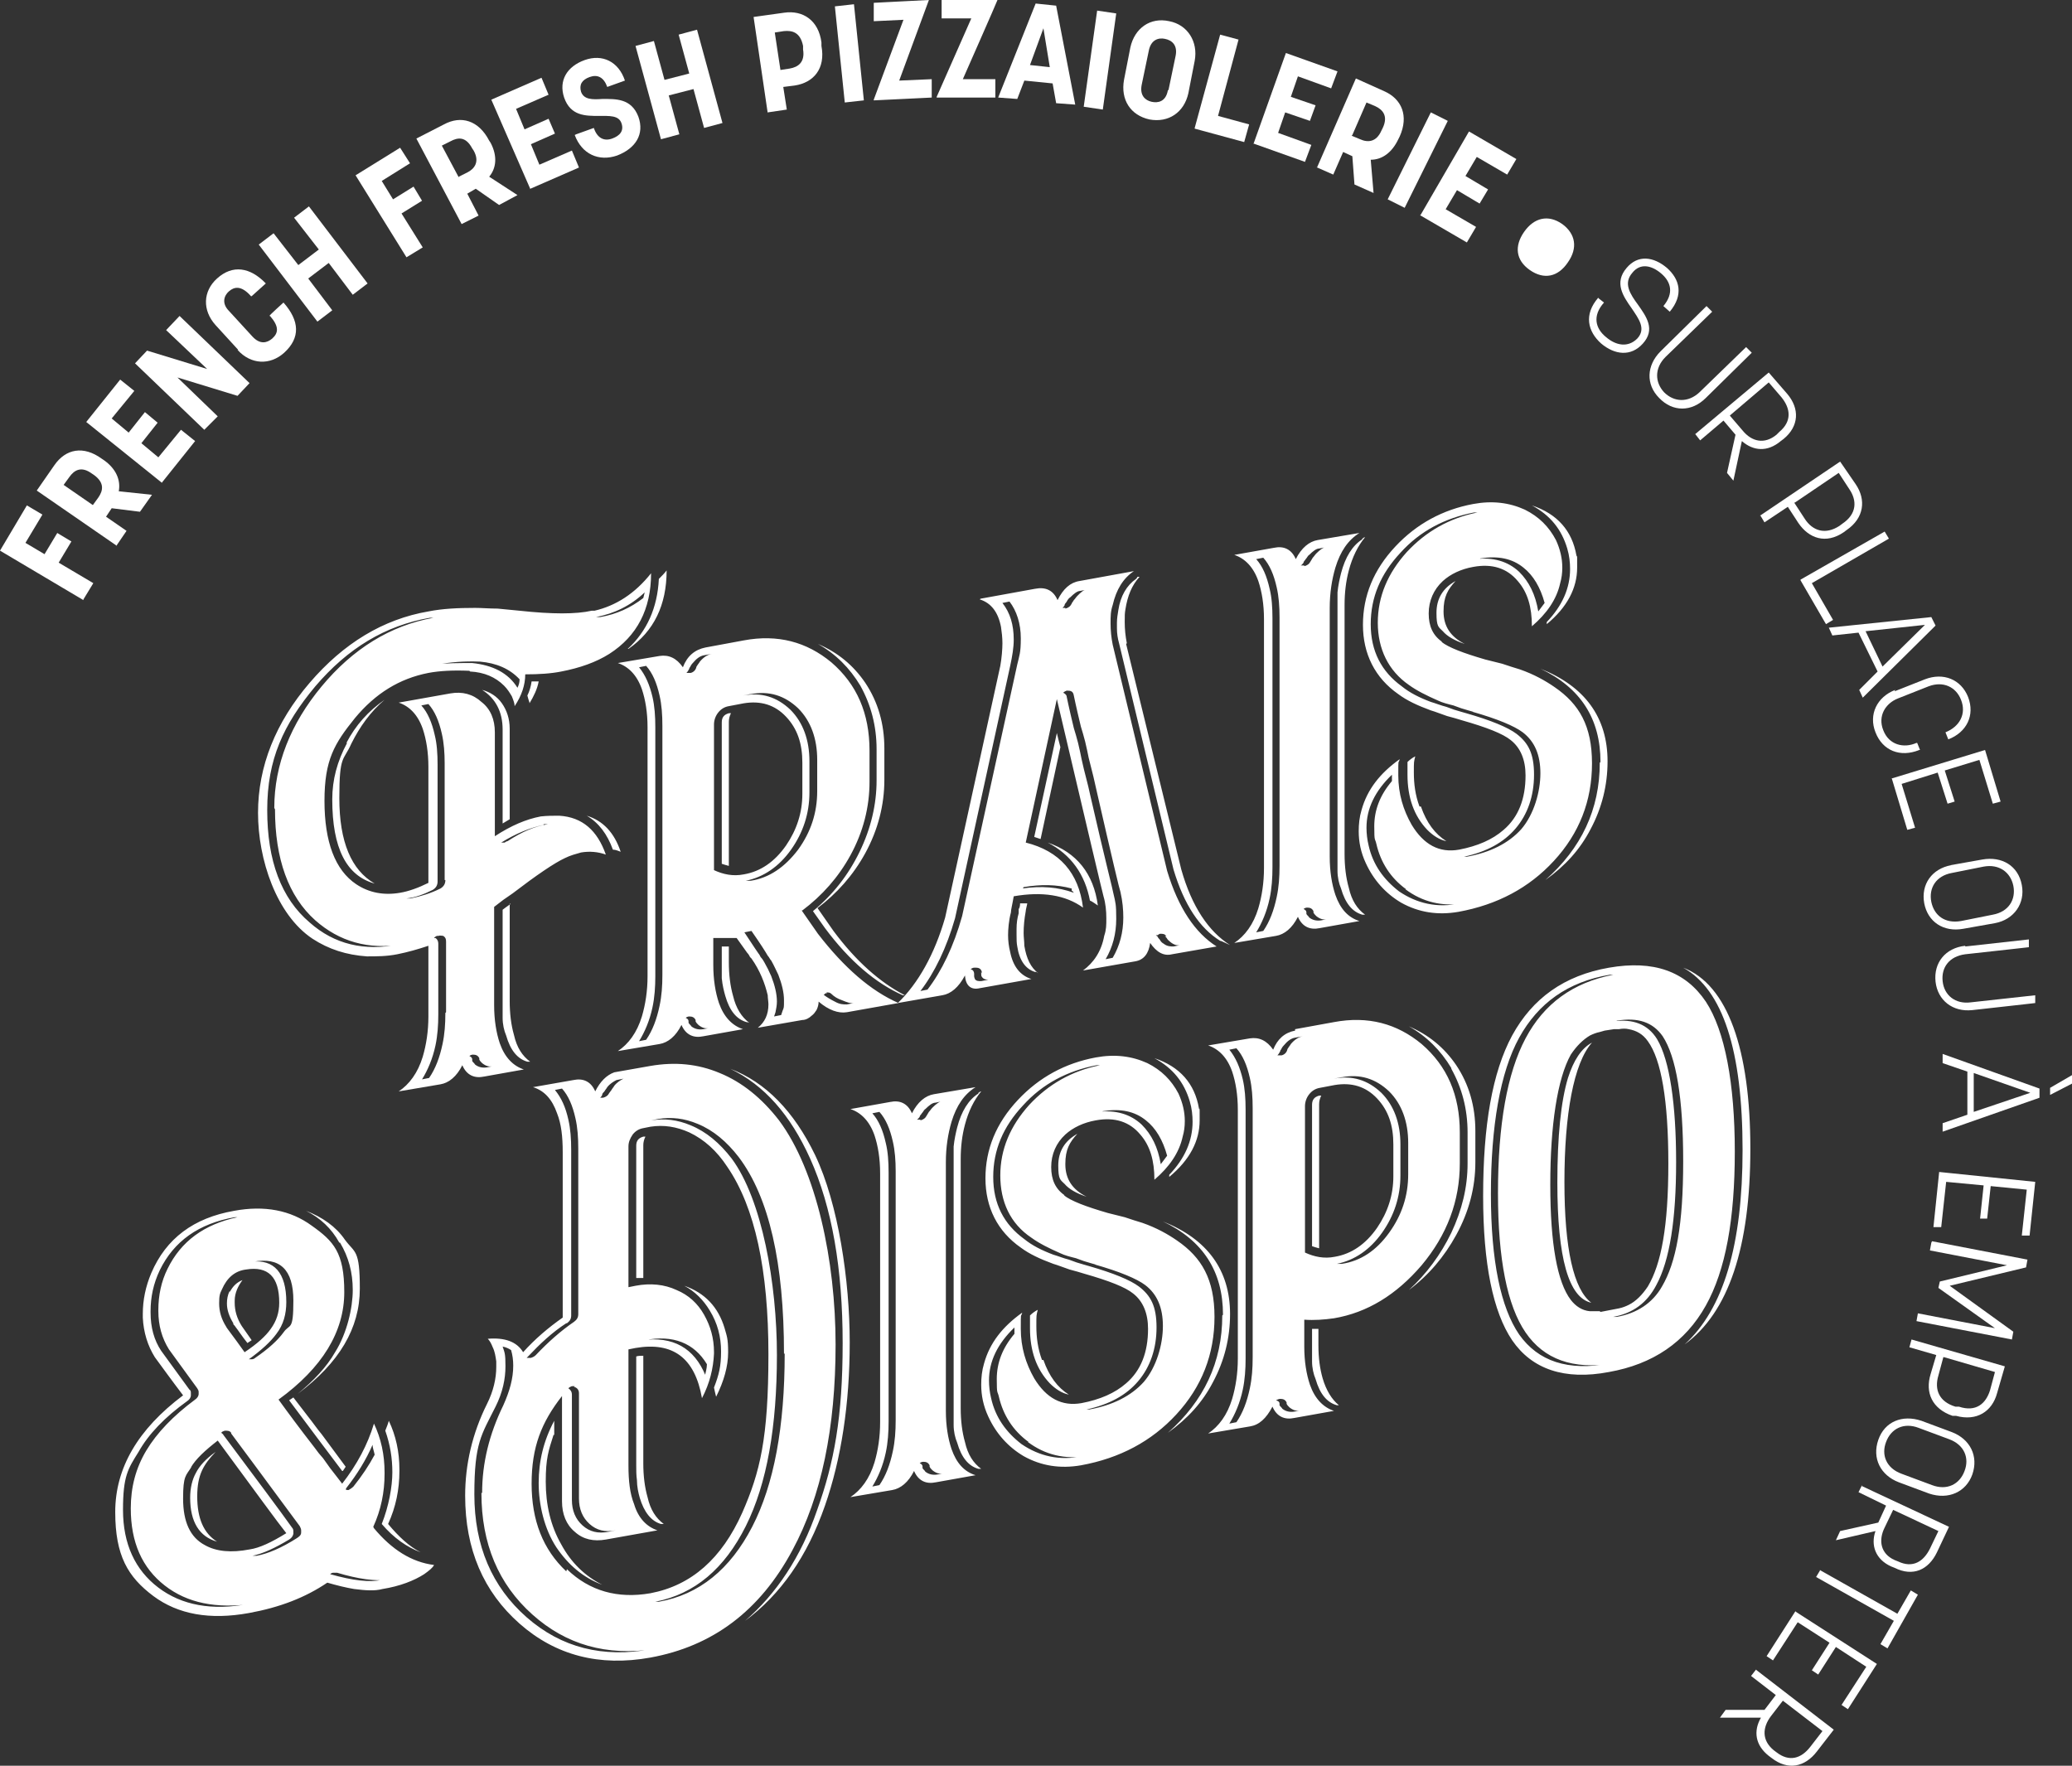 <?xml version="1.0" encoding="UTF-8"?>
<svg xmlns="http://www.w3.org/2000/svg" id="Calque_1" version="1.1" viewBox="0 0 293.1 249.8">
  <rect x="0" y="0" width="293.1" height="249.8" fill="#333333" stroke="none"/>
  <defs>
    <style>
      .st0 {
        fill: #fff;
      }
    </style>
  </defs>
  <path class="st0" d="M11.8,84.9l-11.8-7,3.8-6.4,2.2,1.3-2.4,4,2.7,1.6,1.8-3,2,1.2-1.8,3,4.9,2.9-1.4,2.3Z"></path>
  <path class="st0" d="M16.5,77.2l-11.3-7.8,2.5-3.6c1.6-2.3,4.1-2.8,6.7-.9l.3.2c1.7,1.2,2.4,2.8,2.1,4.4l4.7.5-1.7,2.4-4-.5-.8,1.2,2.9,2-1.5,2.2ZM13.1,71.5l.8-1.1c.7-1,.9-2.1-.6-3.2l-.3-.2c-1.5-1.1-2.5-.5-3.2.5l-.8,1.1,4.2,2.9Z"></path>
  <path class="st0" d="M22.9,68.3l-10.7-8.6,4.8-6,2,1.6-3.2,3.9,2.4,2,2.3-2.9,1.8,1.5-2.3,2.9,2.4,2,3.2-3.9,2,1.6-4.8,6Z"></path>
  <path class="st0" d="M29,60.9l-9.9-9.5,1.7-1.8,8.5,2.6-5.8-5.5,1.9-2,9.9,9.5-1.7,1.8-8.5-2.6,5.7,5.5-1.9,1.9Z"></path>
  <path class="st0" d="M33.7,49.5l-3.2-3.5c-1.9-2.1-1.8-4.8.2-6.6,2.2-2,4.7-1.6,6.9.7h0s-2,1.8-2,1.8h-.1c-1.4-1.6-2.4-1.3-3.1-.7-.7.6-1.1,1.7,0,2.8l3.3,3.6c1.1,1.2,2.1.9,2.8.3.9-.8,1-1.7-.3-3.2h-.1c0-.1,2-1.9,2-1.9h0c2.3,2.6,2.4,5,.1,7.1-2,1.8-4.7,1.7-6.6-.4Z"></path>
  <path class="st0" d="M44.9,45.5l-8.3-10.9,2.1-1.6,3.5,4.5,2.9-2.2-3.5-4.5,2.1-1.6,8.3,10.9-2.1,1.6-3.4-4.5-2.9,2.2,3.4,4.5-2.1,1.6Z"></path>
  <path class="st0" d="M57.5,36.4l-7.2-11.6,6.3-3.9,1.4,2.2-4,2.5,1.6,2.6,2.9-1.8,1.2,2-2.9,1.8,3,4.8-2.3,1.4Z"></path>
  <path class="st0" d="M65.3,31.7l-6.4-12.1,3.9-2c2.4-1.3,4.9-.6,6.4,2.3l.2.3c1,1.9.8,3.6-.2,4.8l4,2.6-2.6,1.4-3.3-2.3-1.2.7,1.6,3.1-2.4,1.2ZM64.9,25l1.2-.6c1-.5,1.8-1.5.9-3.1l-.2-.3c-.9-1.7-2-1.6-3.1-1l-1.2.6,2.4,4.5Z"></path>
  <path class="st0" d="M75,26.7l-5.5-12.6,7.1-3.1,1,2.4-4.6,2,1.2,2.9,3.4-1.5.9,2.1-3.4,1.5,1.2,2.9,4.6-2,1,2.4-7.1,3.1Z"></path>
  <path class="st0" d="M81.5,19l2.5-.9c.5,1.5,1.5,1.9,2.6,1.5,1.1-.4,1.7-1.1,1.3-2.2-.4-1.1-1.7-1-3.2-1-1.9,0-4,0-4.9-2.6-.8-2.4.4-4.4,2.9-5.3,2.5-.9,4.8.2,5.7,2.9l-2.5.9c-.5-1.4-1.4-1.8-2.5-1.4-1.1.4-1.5,1.1-1.2,2.1.4,1.1,1.6,1.1,3,1,1.9,0,4.1-.1,5.1,2.5.9,2.5-.4,4.5-3,5.5-2.6.9-5-.2-6-2.9Z"></path>
  <path class="st0" d="M93.5,19.7l-3.6-13.2,2.6-.7,1.5,5.5,3.5-.9-1.5-5.5,2.6-.7,3.6,13.2-2.6.7-1.5-5.5-3.5.9,1.5,5.5-2.6.7Z"></path>
  <path class="st0" d="M108.6,16l-2-13.6,4.3-.6c2.7-.4,4.9,1.1,5.3,4.2v.5c.6,3.2-1.1,5.2-3.8,5.6l-1.6.2.5,3.2-2.7.4ZM110.4,9.9l1.3-.2c1.2-.2,2.2-.9,1.9-2.7v-.5c-.4-2-1.6-2.2-2.7-2.1l-1.3.2.8,5.3Z"></path>
  <path class="st0" d="M119.5,14.5l-1.4-13.6,2.7-.3,1.4,13.6-2.7.3Z"></path>
  <path class="st0" d="M123.6,14.1l4.2-11.3-4.2.2V.4c-.1,0,7.8-.4,7.8-.4l-4.2,11.4,4.6-.2v2.6c.1,0-8.2.4-8.2.4Z"></path>
  <path class="st0" d="M132.5,13.7l4.9-11.1h-4.2c0,0,0-2.6,0-2.6h7.9c0,.1-4.9,11.2-4.9,11.2h4.6c0,0,0,2.6,0,2.6h-8.3Z"></path>
  <path class="st0" d="M141.2,13.8l5.3-13.3,2.9.3,2.7,14-2.7-.2-.5-2.8-4-.4-1,2.6-2.7-.2ZM145.7,9.2l2.8.3-.9-5.5-1.9,5.2Z"></path>
  <path class="st0" d="M153.3,15.1l1.9-13.6,2.7.4-1.9,13.6-2.7-.4Z"></path>
  <path class="st0" d="M159,11.3l.9-4.6c.6-2.7,2.8-4.3,5.5-3.7,2.6.5,4.1,2.9,3.6,5.6l-.9,4.6c-.6,2.7-2.8,4.2-5.5,3.7-2.7-.6-4.1-2.8-3.6-5.6ZM165.3,12.7l1-4.8c.3-1.5-.5-2.2-1.5-2.4-.9-.2-2,.1-2.3,1.7l-1,4.8c-.3,1.5.5,2.2,1.4,2.4.9.2,2,0,2.3-1.6Z"></path>
  <path class="st0" d="M169,18.1l3.6-13.2,2.6.7-2.9,10.8,4.4,1.2-.7,2.5-7-1.9Z"></path>
  <path class="st0" d="M177.3,20.4l4.6-12.9,7.3,2.6-.9,2.4-4.7-1.7-1,2.9,3.5,1.2-.8,2.2-3.5-1.2-1,2.9,4.7,1.7-.9,2.4-7.3-2.6Z"></path>
  <path class="st0" d="M186.3,23.7l5.5-12.6,4,1.8c2.5,1.1,3.5,3.5,2.2,6.4l-.2.4c-.9,1.9-2.3,2.9-3.9,2.9l.4,4.7-2.7-1.2-.3-4-1.3-.6-1.4,3.2-2.5-1.1ZM191.2,19.2l1.2.5c1.1.5,2.3.4,3-1.2l.2-.4c.8-1.7,0-2.6-1.1-3.1l-1.2-.5-2,4.6Z"></path>
  <path class="st0" d="M196.3,28.2l6.1-12.3,2.4,1.2-6.1,12.3-2.4-1.2Z"></path>
  <path class="st0" d="M200.9,30.5l6.9-11.9,6.7,3.9-1.3,2.2-4.3-2.5-1.6,2.7,3.2,1.9-1.2,2-3.2-1.9-1.6,2.7,4.3,2.5-1.3,2.2-6.7-3.9Z"></path>
  <path class="st0" d="M215.6,32.8h0c1.4-2,3.4-2.5,5.4-1.1,1.9,1.4,2.2,3.4.8,5.4h0c-1.4,2.1-3.4,2.5-5.4,1.1-2-1.4-2.2-3.4-.8-5.4Z"></path>
  <path class="st0" d="M226,42.1l.9.7c-1.7,1.9-1.2,3.7.3,4.9,1.4,1.2,3.1,1.5,4.4.2,1.3-1.4.2-2.8-.8-4.3-1.2-1.7-2.5-3.6-.7-5.7,1.6-1.9,3.8-1.6,5.7,0,1.8,1.6,2.4,3.8.4,6.2l-.9-.8c1.5-1.8,1.1-3.4-.3-4.6-1.4-1.2-3-1.5-4.1-.1-1.3,1.5-.3,3,.8,4.5,1.2,1.7,2.5,3.5.7,5.5-1.7,1.9-4,1.6-5.9,0-1.9-1.7-2.5-4.1-.4-6.5Z"></path>
  <path class="st0" d="M234.9,49.7l6.5-6.4.8.8-6.6,6.4c-1.6,1.6-1.5,3.6-.2,5,1.4,1.4,3.4,1.5,5,0l6.6-6.4.8.8-6.5,6.4c-2,2-4.7,2-6.6,0-1.9-1.9-1.8-4.6.2-6.6Z"></path>
  <path class="st0" d="M239.7,61.5l10.5-8.8,2.6,3c1.8,2.1,1.7,4.6-.5,6.4l-.4.3c-1.9,1.6-3.9,1.4-5.5,0l-1.2,5.6-.9-1.1,1.2-5.4-1.7-2-3.3,2.8-.7-.9ZM244.7,58.8l1.8,2.1c1.3,1.6,3.1,2,4.8.6l.4-.4c1.8-1.5,1.6-3.3.3-4.9l-1.8-2.1-5.4,4.6Z"></path>
  <path class="st0" d="M248.9,73l11.4-7.7,2.2,3.2c1.5,2.2,1.2,4.8-1.3,6.5l-.4.3c-2.5,1.7-4.9.9-6.4-1.3l-1.5-2.3-3.3,2.2-.6-1ZM253.8,71.1l1.5,2.3c1.1,1.7,2.9,2.3,4.9,1l.4-.3c2.1-1.4,2.1-3.3,1-4.9l-1.5-2.3-6.2,4.2Z"></path>
  <path class="st0" d="M254.7,82l11.9-6.8.6,1-10.9,6.3,3,5.2-1,.6-3.6-6.2Z"></path>
  <path class="st0" d="M258.7,88.8l14.5-1.5.6,1.2-10.3,10.2-.5-1.1,2.6-2.6-2.7-5.5-3.7.4-.5-1.1ZM263.9,89.3l2.4,5,6-5.9-8.4.9Z"></path>
  <path class="st0" d="M268,97.8l4.3-1.7c2.6-1,5.1,0,6.1,2.5,1,2.6-.2,5-2.8,6h0s-.4-1-.4-1h0c2-.8,3-2.6,2.2-4.6-.7-1.8-2.5-2.7-4.6-1.9l-4.3,1.7c-1.8.7-2.9,2.5-2.1,4.5.8,2.1,2.9,2.6,4.7,1.8h.1s.4,1,.4,1h-.1c-2.7,1.1-5.2.1-6.2-2.5-1-2.5.2-5,2.8-6Z"></path>
  <path class="st0" d="M267.7,110.1l13.1-4,2.2,7.3-1.1.3-1.9-6.2-4.9,1.5,1.4,4.4-1,.3-1.4-4.4-5.1,1.6,1.9,6.2-1.1.3-2.2-7.3Z"></path>
  <path class="st0" d="M275.9,122.4l4.5-.8c2.8-.5,5.1.9,5.6,3.6.5,2.6-1.1,4.9-3.8,5.4l-4.5.8c-2.8.5-5-1-5.5-3.6-.5-2.7,1.1-4.9,3.8-5.4ZM277.4,130.3l4.5-.9c2.2-.4,3.3-2.1,2.9-4.1-.4-1.9-2-3.1-4.2-2.7l-4.5.9c-2.2.4-3.3,2.1-2.9,4.1.4,1.9,1.9,3.1,4.2,2.7Z"></path>
  <path class="st0" d="M278,133.9l9-1v1.1c.1,0-9,1-9,1-2.3.3-3.4,1.9-3.2,3.8.2,2,1.8,3.3,4,3l9.1-1v1.1c.1,0-8.9,1-8.9,1-2.8.3-4.9-1.4-5.2-4-.3-2.7,1.4-4.8,4.2-5.1Z"></path>
  <path class="st0" d="M274.8,149.1l13.7,4.9v1.3s-13.7,4.8-13.7,4.8v-1.2s3.5-1.2,3.5-1.2v-6.1s-3.5-1.2-3.5-1.2v-1.2ZM279.2,151.8v5.5s8-2.7,8-2.7l-8-2.8ZM290,153.9l3.1-1.8v1.2s-3.1,1.6-3.1,1.6v-1Z"></path>
  <path class="st0" d="M274.3,165.8l13.6,1.4-.8,7.6h-1.1c0-.1.7-6.5.7-6.5l-5.1-.5-.5,4.6h-1c0-.1.5-4.7.5-4.7l-5.3-.5-.7,6.4h-1.1c0-.1.8-7.7.8-7.7Z"></path>
  <path class="st0" d="M273.3,175.6l13.5,2.6-.2,1.1-10.8,2.6,9,6.5-.2,1.1-13.5-2.6.2-1.1,10.9,2.1-8-5.7.2-.9,9.5-2.3-10.9-2.1.2-1.1Z"></path>
  <path class="st0" d="M270.4,189.5l13.2,3.8-1.1,3.8c-.7,2.6-2.9,4-5.8,3.2h-.5c-2.9-1-3.9-3.3-3.1-5.9l.8-2.7-3.8-1.1.3-1.1ZM274.9,192l-.7,2.6c-.6,2,.1,3.7,2.4,4.4h.5c2.4.8,3.8-.4,4.4-2.3l.7-2.6-7.2-2.1Z"></path>
  <path class="st0" d="M271.8,201l4.3,1.6c2.6,1,3.8,3.4,2.9,6-.9,2.5-3.4,3.6-6.1,2.7l-4.3-1.6c-2.6-1-3.8-3.4-2.9-6,.9-2.6,3.4-3.6,6.1-2.7ZM269,208.5l4.3,1.6c2.1.8,3.9-.1,4.6-2,.7-1.8,0-3.7-2.2-4.5l-4.3-1.6c-2.1-.8-3.9.1-4.6,2-.7,1.8,0,3.7,2.2,4.5Z"></path>
  <path class="st0" d="M263.3,210.2l12.4,5.8-1.7,3.6c-1.2,2.5-3.4,3.5-6,2.2l-.5-.2c-2.2-1-2.9-3-2.2-5l-5.6,1.3.6-1.3,5.4-1.2,1.1-2.4-3.9-1.9.5-1ZM267.8,213.6l-1.2,2.5c-.9,1.8-.6,3.7,1.4,4.6l.5.2c2.1,1,3.6,0,4.5-1.8l1.2-2.5-6.4-3Z"></path>
  <path class="st0" d="M257.4,222.1l11,6.2,1.9-3.3,1,.6-4.3,7.6-1-.6,1.9-3.3-11-6.2.6-1Z"></path>
  <path class="st0" d="M254,228l11.5,7.4-4.1,6.4-.9-.6,3.5-5.4-4.3-2.8-2.5,3.9-.9-.6,2.5-3.9-4.5-2.9-3.5,5.4-.9-.6,4.1-6.4Z"></path>
  <path class="st0" d="M248.5,236.3l10.9,8.4-2.4,3.1c-1.7,2.2-4.1,2.7-6.4.9l-.4-.3c-1.9-1.5-2.2-3.5-1.1-5.4h-5.8s.8-1.1.8-1.1h5.5s1.6-2.1,1.6-2.1l-3.5-2.7.7-.9ZM252.2,240.6l-1.7,2.2c-1.2,1.6-1.3,3.4.4,4.8l.4.3c1.8,1.4,3.5.9,4.8-.8l1.7-2.2-5.6-4.3Z"></path>
  <path class="st0" d="M27,207.6c.7-1.2,2-2.4,3.8-3.8,5.3,7.2,8.5,11.6,9.7,13.1-2.1,1.3-3.8,2.1-5.2,2.3-2.6.5-4.7.3-6.3-.6-2.1-1.1-3.1-3.3-3.1-6.6s.4-3.2,1.2-4.5h0ZM39.5,184.3c0,1.4-.4,2.6-1.2,3.7-.7,1-1.9,2.1-3.7,3.3-1.7-2.4-2.6-3.5-2.6-3.6-.7-1.1-1-2.2-1-3.3s.1-1.4.4-2c.7-1.6,1.8-2.6,3.4-2.8,3.1-.5,4.7,1,4.7,4.7h0ZM52.8,216c1.1-2.4,1.6-4.9,1.6-7.5v-.2c0-2.5-.5-4.8-1.5-6.9-.9,3-2.4,5.8-4.5,8.5-.4-.5-.9-1.2-1.7-2.2-.2-.3-.5-.7-1-1.4l-.6-.7-.6-.8c-2.1-2.7-3.8-5-5.1-6.8,6.2-4.5,9.3-9.6,9.3-15.2s-1.5-7.2-4.6-9.4c-3-2.2-6.7-2.9-11-2.1-5.7,1-9.6,3.9-11.7,8.8-.8,1.9-1.2,3.8-1.2,5.8v.5c.1,2.1.7,4,1.7,5.6,1.1,1.5,2.4,3.3,4,5.4-6.4,4.8-9.6,10.3-9.6,16.5s1.8,9.2,5.4,11.9c3.5,2.6,8,3.4,13.5,2.4,4.4-.8,8-2.2,11.1-4.3,1.4.4,2.6.7,3.8.9,1.6.2,2.9.3,4,0,2.5-.4,4.5-1.2,5.9-2.1.7-.5,1.2-.9,1.4-1.3-3.2-.4-6-2.2-8.5-5.2h0ZM54.9,215.6c1.1-2.4,1.6-4.9,1.6-7.5v-.2c0-2.5-.5-4.8-1.5-6.9-.1.4-.3.9-.5,1.4.7,2,1,3.9,1,5.9s-.5,4.8-1.5,7.3c1.7,2,3.6,3.3,5.5,4-1.6-.8-3.1-2.2-4.6-4h0ZM48.1,175.8c1.2,2,1.8,4.2,1.8,6.7s-.8,6.1-2.5,8.8c-1.2,2.1-3,4-5.3,5.9,5.9-4.4,8.8-9.3,8.8-14.9s-.7-5-2.1-6.9c-1.3-1.9-3.2-3.2-5.5-4.1,2,1,3.6,2.5,4.7,4.5h0ZM48.5,208.1l.4-.6c-.8-1.1-2-2.7-3.4-4.6-.6-.7-1.2-1.6-2-2.6l-2-2.6-.6.4c2.9,3.9,5.4,7.2,7.5,10h0ZM30.5,205.4h0c-1.4,1-2.3,2-2.8,3-.5.9-.8,2.1-.8,3.5,0,3.4,1.3,5.5,3.8,6.2-1.9-1.2-2.8-3.3-2.8-6.4s.9-4.5,2.6-6.3h0ZM32.5,182.6c-.3.6-.4,1.2-.4,1.8,0,.9.3,1.8.9,2.8h0s0,.1,0,.1c0,.1.2.2.3.4.4.5.9,1.3,1.7,2.3l.3-.2.3-.2c-.9-1.3-1.4-2-1.4-2-.7-1.1-1-2.2-1-3.3v-.3c0-1.1.5-2.1,1.1-2.9-.8.3-1.4.9-1.8,1.7h0ZM35.2,192.3c1.8-1.3,3.1-2.5,3.9-3.6,1-1.3,1.4-2.8,1.4-4.5,0-4.1-1.7-6.1-5-5.7h.3c3.8-.7,5.7,1.1,5.7,5.5s-.5,3.2-1.4,4.5c-.8,1.1-2.1,2.3-4,3.6-.1.1-.3.2-.5.2-.2,0-.3,0-.5,0h0ZM32.7,202.8c4.7,6.3,7.9,10.7,9.7,13.1.1.2.2.4.2.6s0,.2,0,.3c0,.4-.3.6-.6.8-2.2,1.4-4.1,2.2-5.7,2.5h-.6c1.5-.3,3.2-1.1,5.2-2.3.3-.2.5-.4.6-.8,0-.1,0-.2,0-.3,0-.2,0-.4-.2-.6-1.7-2.4-5-6.8-9.7-13.1,0-.1-.2-.2-.3-.3h0c.1-.2.3-.2.5-.3.4,0,.7,0,.9.3h0ZM49.3,210.8c-.2,0-.3,0-.4-.1h0c0,0,.1-.2.1-.2,1.5-1.9,2.8-4,3.7-6.1,0,.4.2.9.3,1.4-.8,1.5-1.8,3-3,4.5-.2.2-.5.4-.7.5h0ZM47.3,222.5c.1,0,.3,0,.4,0,3,.9,5.4,1.2,7.1,1h-.8c-1.7.4-4.1.1-7.3-.8h0c.1-.1.3-.2.4-.2h0ZM18.5,213.4c0,4.8,1.6,8.4,4.8,10.9,3.2,2.5,7.3,3.3,12.4,2.6h-.5c-5.2,1-9.5.2-12.8-2.3-3.3-2.5-5-6.2-5-11s.7-5.8,2.2-8.2c1.4-2.5,3.7-4.9,6.9-7.2.3-.2.5-.5.5-.8,0,0,0-.2,0-.3,0-.2,0-.4-.2-.5l-4-5.5c-1-1.5-1.5-3.3-1.5-5.4v-.2c0-2,.4-3.9,1.3-5.8,2-4.1,5.5-6.6,10.6-7.5h.4c-4.7,1-8,3.4-9.9,7.3-.9,1.8-1.3,3.8-1.3,5.8v.2c0,2,.5,3.8,1.5,5.4l4,5.5c.1.2.2.3.2.5s0,.2,0,.3c0,.3-.2.6-.5.8-3.1,2.3-5.4,4.7-6.9,7.2-1.5,2.5-2.2,5.2-2.2,8.2h0ZM80.1,222.3c-3.3-3.1-4.9-7.2-4.9-12.4s1.4-8.7,4.3-12.4v14.9c0,1.8.6,3.3,1.8,4.3,1.2,1.1,2.7,1.4,4.4,1.1l7.3-1.3c-1.5-.5-2.7-1.7-3.3-3.7-.6-1.5-.8-3.3-.8-5.5v-16.4l1-.2c5.3-.9,8.4,1.4,9.4,7.1,1.1-2.1,1.6-4.2,1.7-6.3v-.2c0-2-.5-3.7-1.4-5.3-.9-1.6-2.2-2.8-3.9-3.5-1.7-.8-3.7-1-5.8-.6l-1,.2v-19.9c0-.6.2-1.1.6-1.7.4-.5.9-.8,1.5-.9l1-.2c1.9-.3,3.7,0,5.5.8,2.1,1,3.9,2.6,5.4,4.9,3.9,5.7,5.8,14.6,5.8,26.5s-1.2,16.7-3.7,22.4c-2.9,6.5-7.2,10.3-13,11.4-4.6.8-8.6-.3-11.8-3.4h0ZM65.8,211.6c0,7.6,2.6,13.6,7.7,18.1,5.1,4.5,11.3,6.1,18.5,4.8,8.8-1.6,15.5-6.6,20.1-15.2,4.1-7.6,6.1-17.3,6.1-29.1s-2.7-24.6-8-31.7c-2.4-3.1-5.2-5.4-8.4-6.7-3.1-1.3-6.3-1.6-9.8-1l-5.1.9h0c-1.1.4-2,1.3-2.7,2.7-.6-1.4-1.7-1.9-3.1-1.6l-5.7,1c1.6.5,2.7,1.7,3.4,3.7.6,1.5.8,3.3.8,5.5v23.4c-2,1.4-3.9,3-5.6,4.9-.9-1.5-2.6-2.1-5-1.9.3.3.5.7.7,1.2.3.6.4,1.3.5,2,0,.3,0,.5,0,.8,0,1.6-.4,3.4-1.3,5.2-2.1,4.2-3.1,8.6-3.1,13h0ZM114.6,163.9c3.1,6.9,4.6,15.6,4.6,26.1s-1.2,16.9-3.6,23.6c-2.3,6.7-5.8,11.9-10.2,15.7,5-3.7,8.8-9.1,11.3-16.3,2.3-6.6,3.5-14.4,3.5-23.1s-1.6-19.6-4.9-26.5c-3-6.2-7-10.3-12-12.2,4.8,2.3,8.5,6.5,11.3,12.7h0ZM78.4,203v-2c-1.5,2.8-2.2,5.7-2.2,8.8s.8,6.5,2.5,9.1c1.7,2.5,3.8,4.3,6.5,5.3-2.4-1.2-4.4-3.1-5.8-5.7-1.5-2.6-2.2-5.6-2.2-8.9s.4-4.4,1.1-6.6h0ZM100.4,185.4c1.1,1.8,1.6,3.7,1.6,5.8s-.3,3.3-1,5.1c.1.5.2.9.3,1.3,1.1-2.2,1.7-4.3,1.7-6.3s-.2-2.3-.5-3.4c-.9-3-2.8-5-5.7-6,1.5.8,2.7,2,3.6,3.5h0ZM91,162c0-.4.1-.8.3-1.2h-.3c-.7.2-1,.6-1,1.3v18.7h1v-18.9h0ZM91,191.8c-.4,0-.7,0-1,.1v15.4c0,.7,0,1.4.1,2.1,0,.9.2,1.8.4,2.5.6,2,1.6,3.3,3,3.7,0,0,.2,0,.4,0-1.1-.8-1.9-2-2.3-3.8-.4-1.4-.6-3-.6-4.8v-15.3h0ZM81.2,196.2c.4.1.7.4.7.9v14.9c0,1.5.5,2.7,1.5,3.6,1,.9,2.2,1.2,3.7.9l-1,.2c-1.5.3-2.7,0-3.7-.9-1-.9-1.5-2.1-1.5-3.6v-14.9c0-.4-.2-.7-.5-.9.2-.2.3-.2.5-.3.1,0,.2,0,.4,0h0ZM99.8,194.6c-1.6-3.9-4.6-5.6-9-5h.4c4-.8,7,.4,8.8,3.4,0,.6-.2,1.2-.3,1.7h0ZM80.2,187.2c.4-.3.6-.6.6-1.1v-23.4c0-1.6-.1-3-.4-4.3-.4-1.8-1-3.1-1.9-4.2l1-.2c.9,1,1.5,2.4,1.9,4.2.3,1.3.4,2.7.4,4.3v23.4c0,.5-.2.8-.6,1.1-1.9,1.3-3.7,2.9-5.4,4.7-.2.2-.4.3-.7.4h-.2c-.1,0-.2,0-.4,0l.2-.2c1.7-1.8,3.4-3.4,5.4-4.7h0ZM68.1,211.2c0,7.2,2.4,12.9,7.2,17.2,4.8,4.3,10.5,5.9,17.3,4.9h-.4c-6.9,1.3-12.8-.2-17.7-4.5-4.9-4.3-7.4-10.1-7.4-17.4s1-8.4,3-12.4c1-2,1.4-3.9,1.4-5.7s-.1-1.9-.4-2.8c.5.1.9.3,1.2.5.2.7.3,1.4.3,2.2,0,1.8-.5,3.6-1.4,5.6-2,4.1-3,8.2-3,12.4h0ZM85.3,155.3c-.1,0-.3,0-.4,0,.1-.1.3-.3.3-.5,0-.1.2-.3.3-.4.1-.2.3-.4.4-.6.4-.5.9-.8,1.3-1l1-.2c-.4.2-.9.5-1.3,1-.1.2-.3.4-.4.6-.1.1-.2.3-.3.4-.2.4-.5.6-.9.7h0ZM111,191.5c0,10.3-1.5,18.5-4.6,24.5-3.1,6-7.5,9.6-13.2,10.6h-.5c5.6-1.1,9.8-4.7,12.8-10.7,3-6,4.4-14.1,4.4-24.2s-2.1-22-6.4-27.8c-1.7-2.2-3.6-3.8-5.8-4.7-1.9-.8-3.7-1-5.6-.7l1-.2c1.9-.3,3.7-.1,5.6.7,2.2.9,4.1,2.5,5.8,4.7,4.3,5.7,6.4,15,6.4,27.8h0ZM133.8,164.4c0-2.1.3-4,.8-5.7.7-2.3,1.8-3.9,3.4-4.9l-5.9,1c-1.2.2-2.3,1.1-3.1,2.7-.6-1.4-1.7-1.9-3.1-1.6l-5.6,1c1.5.5,2.7,1.7,3.4,3.7.5,1.5.8,3.3.8,5.4v35.2c0,2.1-.3,4-.8,5.7-.7,2.3-1.9,3.9-3.4,4.9l5.9-1c1.2-.2,2.3-1.1,3.1-2.7.6,1.4,1.7,1.9,3.1,1.6l5.6-1c-1.6-.5-2.7-1.7-3.4-3.7-.5-1.5-.8-3.3-.8-5.4v-35.2h0ZM138.4,154.7c-1.4.9-2.4,2.5-3,4.8-.2.8-.4,1.7-.5,2.7,0,.7,0,1.4,0,2.1v35.2c0,.7,0,1.4,0,2.1,0,.9.2,1.8.5,2.5.6,2.1,1.6,3.3,3,3.7,0,0,.2,0,.4,0-1.1-.8-1.9-2-2.3-3.8-.4-1.4-.6-3-.6-4.8v-35.2c0-1.8.2-3.4.6-4.9.5-1.9,1.3-3.5,2.3-4.7-.2,0-.3.2-.4.2h0ZM130.2,158.4c-.1,0-.3,0-.5,0,.2-.1.3-.3.4-.4,0-.2.2-.3.3-.5.2-.2.3-.5.5-.6.5-.5,1-.9,1.4-.9l1-.2c-.4,0-.9.4-1.4.9-.2.2-.3.4-.5.6-.1.2-.2.3-.3.5-.2.4-.5.6-.9.7h0ZM126.7,200.9c0,1.6-.1,3-.4,4.4-.4,1.9-1,3.5-1.9,4.8l-1,.2c.8-1.3,1.5-2.9,1.9-4.8.3-1.4.4-2.9.4-4.4v-35.2c0-1.6-.1-3-.4-4.2-.4-1.8-1-3.2-1.9-4.2l1-.2c.9,1,1.5,2.4,1.9,4.2.3,1.3.4,2.7.4,4.2v35.2h0ZM131.5,207.3h0s0,0,0,0c0,0,0,.1,0,.2.1.2.2.3.4.5.5.4,1,.6,1.7.4l-1,.2c-.6.1-1.2,0-1.7-.4-.1-.2-.3-.3-.4-.5,0,0,0-.1,0-.2h0c0-.3-.2-.4-.4-.5.1-.1.3-.2.5-.2h0c.4,0,.7.1.9.5h0ZM150.6,169.1c-1.3-.9-1.9-2.2-1.9-4s.7-3.4,2-4.6c1.1-1,2.6-1.7,4.3-2,2.7-.5,4.8.2,6.3,2,1.4,1.6,2,3.7,2,6.4,2.1-1.8,3.5-3.8,4-6.1.2-.7.3-1.4.3-2.2,0-1.3-.3-2.6-.9-3.9-1-1.9-2.4-3.3-4.4-4.3-2.2-1-4.6-1.3-7.3-.8-4.3.8-8,2.8-11,6-3.1,3.3-4.6,7-4.6,11.1s1.7,7.5,5,9.8c1.2.9,2.7,1.6,4.6,2.3.7.2,1.4.5,2.3.8l1.1.3,1,.3c3.5,1,5.8,1.9,6.9,2.8,1.4,1.1,2.1,2.8,2.1,5,0,3.3-1,5.9-3.1,7.7-1.6,1.4-3.7,2.3-6.3,2.8-2.8.5-5-.7-6.7-3.5-1.2-2.1-1.9-4.4-1.9-7s0-1.5.2-2.3c-2.8,2-4.6,4.3-5.4,7.2-.3,1-.4,2-.4,3,0,1.5.3,3,1,4.5,1.1,2.4,2.8,4.3,5,5.6,2.5,1.4,5.2,1.8,8.1,1.3,5.5-1,10-3.4,13.5-7.2,3.6-3.9,5.4-8.5,5.4-13.8s-1.8-8.4-5.3-10.8c-1.3-.9-2.9-1.8-4.9-2.5-.7-.2-1.6-.5-2.5-.8l-1.2-.3-1.2-.3c-3.1-.9-5.2-1.7-6.2-2.5h0ZM168.3,155.8c.3,1,.4,2,.4,2.9,0,2.7-1.1,5.2-3.3,7.5v.3c2.9-2.4,4.3-5.1,4.3-8s0-1.1-.1-1.7c-.6-3.5-2.7-5.9-6.3-7.1,2.6,1.4,4.2,3.4,5,6.1h0ZM147.4,192.4c-.6-1.6-.8-3.2-.8-4.8s0-1.5.2-2.3c-.4.2-.8.5-1.1.8,0,.6,0,1.2,0,1.8,0,3.2.9,5.8,2.8,7.8.8.8,1.7,1.4,2.7,1.6-1.6-1-2.8-2.6-3.6-4.9h0ZM172.9,186.1c0,6.6-2.6,12.1-7.7,16.6,2.8-2,4.9-4.3,6.4-7.2,1.6-3,2.4-6.2,2.4-9.6,0-6.2-3.2-10.6-9.5-13.1,5.7,2.7,8.5,7.1,8.5,13.2h0ZM152.4,160.4c-1.8,1-2.7,2.5-2.7,4.5s.3,2,.9,2.6c.6.7,1.6,1.3,3.1,1.8-2-1-3-2.5-3-4.6s.6-3.1,1.7-4.3h0ZM154.9,178.9c3.5,1,5.9,2,7.1,2.9,1.7,1.3,2.5,3.2,2.5,5.8s-.9,5.8-2.7,7.9c-1.8,2-4.4,3.3-7.7,3.9h-.4c3.2-.7,5.6-2,7.3-4,1.7-2,2.6-4.6,2.6-7.6s-.8-4.5-2.5-5.8c-1.2-.9-3.6-1.9-7.1-2.9l-.7-.2-1-.3-1.1-.4c-.8-.2-1.5-.5-2.2-.7-1.6-.6-3-1.3-4.1-2.2-2.9-2.1-4.4-5-4.4-8.8s1.4-7.1,4.2-10.1c2.8-3.1,6.3-4.9,10.4-5.7h.5c-4,.8-7.3,2.7-10,5.6-2.7,3-4.1,6.3-4.1,10s1.4,6.8,4.4,8.8c1.1.8,2.5,1.5,4.1,2.2.6.3,1.4.5,2.2.7l1.1.4,1,.3.7.2h0ZM156,157.2c2.5-.4,4.5,0,6.1,1.3,1.4,1.1,2.4,2.8,3,5-.3.4-.6.8-.9,1.2-.4-2.4-1.3-4.2-2.7-5.6-1.6-1.5-3.7-2.1-6.2-1.8h.6ZM145.4,204c2.4,1.8,5.2,2.5,8.4,2h-.7c-3.2.7-6.1,0-8.6-1.7-2.2-1.7-3.7-3.8-4.3-6.5-.2-.8-.3-1.7-.3-2.5,0-2.7,1.2-5.2,3.6-7.5v.9c-1.7,2-2.5,4.1-2.5,6.4s.1,1.6.3,2.5c.6,2.6,2,4.8,4.2,6.4h0ZM197.1,166.4c0,2.7-.8,5.1-2.3,7.3-1.6,2.3-3.6,3.7-6,4.1-1.5.3-2.9,0-4.2-.6v-20.7c0-.6.2-1.2.6-1.7.4-.5.9-.8,1.5-.9l2.1-.4c2.4-.4,4.4.2,6,1.9,1.6,1.7,2.3,3.8,2.3,6.5v4.4h0ZM183.2,145.8c-1.5.3-2.5,1.2-3.1,2.7-.9-1.3-2-1.8-3.3-1.6l-5.9,1c1.5.5,2.7,1.7,3.4,3.7.5,1.5.8,3.3.8,5.4v35.2c0,2.1-.3,4-.8,5.7-.7,2.3-1.9,3.9-3.4,4.9l5.9-1c1.3-.2,2.3-1.1,3.2-2.8.6,1.4,1.7,1.9,3.1,1.6l5.6-1c-1.5-.5-2.7-1.7-3.4-3.7-.5-1.5-.8-3.3-.8-5.4v-3.8c1.4.1,2.8,0,4.2-.2,4.7-.8,8.8-3.3,12.4-7.5,3.6-4.3,5.4-9.1,5.4-14.4v-4.4c0-5.3-1.8-9.4-5.4-12.5-3.5-2.9-7.6-4-12.4-3.1l-5.5,1h0ZM205.3,151.2c1.5,2.7,2.3,5.7,2.3,9v4.4c0,3.4-.8,6.6-2.3,9.8-1.5,3.1-3.5,5.8-6,8.1,2.8-2.1,5-4.7,6.7-7.8,1.8-3.3,2.7-6.7,2.7-10.3v-4.4c0-3.5-.9-6.6-2.7-9.3-1.7-2.5-3.9-4.3-6.7-5.5,2.5,1.4,4.5,3.4,6,5.9h0ZM186.6,156.2c0-.4.1-.8.3-1.2h-.3c-.7.2-1,.6-1,1.3v20c.3.1.6.2,1,.3v-20.5h0ZM186.6,188h-.5s-.5,0-.5,0v2.5c0,.7,0,1.4,0,2.1,0,.9.2,1.8.5,2.5.6,2.1,1.6,3.3,3,3.7,0,0,.2,0,.3,0-1-.8-1.8-2.1-2.3-3.8-.4-1.4-.6-2.9-.6-4.7v-2.3h0ZM181.1,148.8h0c0-.2,0-.2.1-.3.1-.2.2-.4.4-.6.5-.6,1-1,1.6-1.1l1.1-.2c-.6.1-1.2.5-1.7,1.1-.1.2-.3.4-.4.6,0,0-.1.1-.1.2h0s0,0,0,0c-.1.4-.4.7-.8.8h-.1c-.2,0-.3,0-.5,0,.2-.2.3-.4.4-.6h0ZM189.8,152.4c2.6-.5,4.8.2,6.7,2,1.8,1.8,2.7,4.3,2.7,7.3v4.4c0,3.1-.9,5.8-2.7,8.3-1.8,2.5-4,4-6.7,4.4h-.7c2.5-.5,4.7-2,6.4-4.4,1.7-2.4,2.6-5.1,2.6-8.1v-4.4c0-3-.9-5.5-2.7-7.3-1.9-1.8-4.1-2.5-6.7-2l1-.2h0ZM174.9,148.3c.9,1,1.5,2.4,1.9,4.2.3,1.3.4,2.7.4,4.3v35.2c0,1.6-.1,3-.4,4.4-.4,1.9-1,3.5-1.9,4.8l-1,.2c.8-1.3,1.5-2.9,1.9-4.8.3-1.4.4-2.9.4-4.4v-35.2c0-1.6-.1-3-.4-4.3-.4-1.7-1-3.1-1.9-4.2l1-.2h0ZM182,198.4h0s0,0,0,0c0,0,0,.1,0,.2.1.2.2.3.4.5.5.4,1,.6,1.7.4l-1,.2c-.6.1-1.2,0-1.7-.4-.1-.2-.3-.3-.4-.5,0,0,0-.1,0-.2h0c0-.3-.2-.4-.5-.5.2-.1.4-.2.6-.2h0c.4,0,.7.1.9.5h0ZM226.3,185.5c-.5,0-1,0-1.4,0-1.1-.1-2-.7-2.7-1.6-1.9-2.5-2.9-7.9-2.9-16.3s1-15,2.9-18.4c.8-1.2,1.7-2.1,2.7-2.7.4-.2.9-.4,1.4-.5l.7-.2,1.3-.2h.7c.5-.1,1-.1,1.4,0,1.1.2,2,.7,2.7,1.7,1.9,2.6,2.9,8.4,2.9,17.3s-1,14.2-2.9,17.4c-.8,1.2-1.7,2.1-2.7,2.6-.4.2-.9.4-1.4.5l-2.6.5h0ZM209.8,169.2c0,9.6,1.4,16.4,4.1,20.4,2.8,4.1,7.4,5.7,13.7,4.5,6.2-1.1,10.8-4.2,13.7-9.4,2.8-5,4.1-12.2,4.1-21.8s-1.4-17.1-4.1-21.2c-2.9-4.3-7.4-5.9-13.7-4.8-6.3,1.1-10.8,4.3-13.7,9.6-2.8,5.2-4.1,12.7-4.1,22.7h0ZM221.8,152.5c-1,3.3-1.5,8.3-1.5,14.8,0,10.7,1.6,16.3,4.8,17-2.5-1.9-3.8-7.6-3.8-17.1s1.3-16.8,3.9-19.7c-1.5.8-2.6,2.5-3.4,5h0ZM246.5,162.7c0,13.4-2.7,22.5-8.2,27.5,6.2-4.5,9.3-13.7,9.3-27.7s-3.2-23.2-9.5-25.6c5.6,3.1,8.4,11.7,8.4,25.8h0ZM228.7,144.4c3-.5,5.1.2,6.5,2.2,1.9,2.9,2.9,8.7,2.9,17.7s-1,14.3-3,17.7c-1.3,2.3-3.5,3.8-6.4,4.3h-.5c2.8-.5,4.8-2,6.1-4.5,1.9-3.5,2.8-9.3,2.8-17.4s-.9-14.4-2.7-17.4c-1.3-2.1-3.4-2.9-6.2-2.5h.5ZM211.9,168.8c0,9.3,1.3,15.9,3.9,19.7,2.6,3.8,6.7,5.3,12.4,4.4h-.5c-5.9,1.1-10.1-.3-12.8-4.1-2.6-3.8-4-10.4-4-19.9s1.3-17.2,4-22.1c2.7-4.9,6.9-7.9,12.8-8.9h.5c-5.7,1.1-9.8,4.1-12.4,9-2.6,4.9-3.9,12.2-3.9,21.9h0Z"></path>
  <path class="st0" d="M66.5,95c2,.1,3.6.8,4.8,2,.5.5.8,1,1.1,1.5.2.5.4,1,.4,1.4,1-1.5,1.5-3,1.5-4.5,1.9,0,3.6-.1,5.1-.4,2.6-.5,4.9-1.3,6.8-2.5,3.9-2.5,5.9-6.3,5.9-11.4-2.3,2.9-5,4.6-8,5.3h-.4c-2.2.5-5.6.5-10.2,0l-3.1-.3c-1.2,0-2.2-.1-3.2-.1-2.4,0-4.6.1-6.6.5-6.4,1.1-12,4.5-16.8,10.1-4.8,5.6-7.3,11.8-7.3,18.4s2.6,14.4,7.7,17.8c2.3,1.5,4.8,2.3,7.7,2.5,1.4,0,2.8,0,4.3-.3,1.5-.3,2.9-.7,4.4-1.2v10c0,2.1-.3,4-.8,5.7-.7,2.3-1.9,3.9-3.4,4.9l5.9-1c1.2-.2,2.3-1.1,3.1-2.7.6,1.4,1.7,1.9,3.1,1.6l5.6-1c-1.5-.5-2.7-1.7-3.4-3.7-.5-1.5-.8-3.3-.8-5.4v-13.9l1.3-1,1.3-.9c3.4-2.6,5.9-4.3,7.4-5,.8-.4,1.6-.6,2.3-.8,1.2-.2,2.4-.1,3.5.3-1.2-3.4-3.3-5.3-6.6-5.5-.8,0-1.7,0-2.6.1-2.1.4-4.2,1.3-6.5,2.8v-14.7c0-1.8-.6-3.3-1.9-4.3-1.2-1.1-2.7-1.5-4.4-1.2l-7.3,1.3c1.5.5,2.7,1.7,3.4,3.7.5,1.5.8,3.3.8,5.4v16.4c-1.4.7-2.8,1.2-4,1.4-2.3.4-4.4,0-6.2-1.2-3-2-4.5-6-4.5-11.8s1.4-8.1,4.3-11.7c2.9-3.5,6.3-5.6,10.4-6.4,1.6-.3,3.5-.4,5.8-.3h0ZM88.9,91.8c3.6-2.5,5.4-6.2,5.4-11.1-.3.4-.7.8-1.1,1.2-.2,4.1-1.7,7.4-4.4,9.9h0ZM74.9,99.5c.6-1,1.1-2,1.3-3.1h-.5s-.5,0-.5,0c-.1.7-.3,1.4-.6,2,.1.4.2.7.3,1h0ZM86.7,120.2c.4,0,.8.2,1.1.3-.9-2.7-2.5-4.4-4.8-5.1,1.7,1,2.9,2.6,3.7,4.8h0ZM71.1,116.5l1-.6v-12.8c0-1.4-.4-2.6-1.1-3.6-.7-1-1.7-1.6-2.8-1.9,1.9,1.2,2.9,3.1,2.9,5.6v13.1h0ZM49.1,105.1c-1.4,2.6-2.1,5.2-2.1,8,0,6.9,2,10.8,6,11.9-3.3-1.9-5-5.9-5-12.1s.6-5.2,1.7-7.7c1.2-2.4,2.7-4.5,4.7-6.2-2.3,1.6-4.1,3.6-5.4,6.1h0ZM72.2,127.9l-.7.5-.4.3v13.2c0,.7,0,1.4,0,2.1,0,.9.2,1.8.5,2.5.6,2.1,1.6,3.3,3,3.7,0,0,.2,0,.4,0-1.1-.8-1.9-2-2.3-3.8-.4-1.4-.6-3-.6-4.8v-13.8h0ZM76.9,116.6h.6c-1.9.3-3.7,1.1-5.7,2.4-.1,0-.3.1-.4.2-.2,0-.3,0-.5,0,2.1-1.3,4.1-2.1,6-2.5h0ZM63,124.5c0,.5-.2.9-.7,1.2-1.4.7-2.8,1.1-4.2,1.4h-.6c1.2-.1,2.5-.6,3.7-1.2.5-.3.7-.7.7-1.2v-16.5c0-1.6-.1-3-.4-4.2-.4-1.8-1-3.2-1.9-4.2l1-.2c.9,1,1.5,2.4,1.9,4.2.3,1.3.4,2.7.4,4.2v16.5h0ZM84.9,87.3h-.6c2.6-.5,4.9-1.6,6.9-3.5l-.2.8c-1.8,1.4-3.8,2.3-6.1,2.7h0ZM63,143.3c0,1.6-.1,3-.4,4.4-.4,1.9-1,3.5-1.9,4.8l-1,.2c.8-1.3,1.5-2.9,1.9-4.8.3-1.4.4-2.9.4-4.4v-10c0-.3-.1-.6-.4-.8h-.2c0-.1.4-.3.4-.3h.2c.3-.1.5,0,.7,0,.3.2.4.4.4.8v10h0ZM66.9,93.8c-2,0-3.8,0-5.3.2h.3c1.7-.3,3.7-.5,6-.4,2.3.2,4.2,1,5.6,2.5,0,.4-.1.8-.3,1.2-1.3-2.1-3.5-3.2-6.4-3.5h0ZM67.8,149.7h0s0,0,0,0c0,0,0,.1,0,.2.1.2.2.3.4.5.5.4,1,.6,1.7.4l-1,.2c-.6.1-1.2,0-1.7-.4-.1-.2-.3-.3-.4-.5,0,0,0-.1,0-.2h0c0-.3-.2-.4-.4-.5.1-.1.3-.2.5-.2h0c.4,0,.7.1.9.5h0ZM38.9,114.5c0,7,1.9,12.3,5.7,15.7,3.4,3,7.5,4.2,12.4,3.4h-.5c-5,1-9.2,0-12.7-3.1-4-3.4-6-8.7-6-15.9s2.3-12.1,6.8-17.5c4.6-5.4,9.9-8.6,16.2-9.7h.5c-6.1,1.1-11.4,4.4-15.8,9.7-4.4,5.3-6.7,11.1-6.7,17.2h0ZM101,102.5c0-.6.2-1.2.6-1.7.4-.5.9-.8,1.5-.9l2.1-.4c2.4-.4,4.4.2,6,1.9,1.6,1.7,2.3,3.8,2.3,6.5v4.4c0,2.7-.8,5.1-2.3,7.3-1.6,2.3-3.6,3.7-6,4.1-1.5.3-2.9,0-4.2-.6v-20.7h0ZM113.5,128.8c2.8-2.1,5.1-4.7,6.8-7.8,1.8-3.3,2.7-6.8,2.7-10.4v-4.4c0-5.3-1.8-9.4-5.4-12.5-3.5-2.9-7.6-4-12.4-3.1l-5.4,1c-1.5.3-2.6,1.2-3.2,2.8-.9-1.3-2-1.8-3.3-1.6l-5.9,1c1.5.5,2.7,1.7,3.4,3.7.5,1.5.8,3.3.8,5.4v35.2c0,2.1-.3,4-.8,5.7-.7,2.3-1.9,3.9-3.4,4.9l5.9-1c1.2-.2,2.3-1.1,3.1-2.7.6,1.4,1.7,1.9,3.1,1.6l5.6-1c-1.5-.5-2.7-1.7-3.4-3.7-.5-1.5-.8-3.3-.8-5.4v-3.8c1.1,0,2.2,0,3.3,0,.5.7,1,1.4,1.5,2.1.2.2.3.4.4.6.1.1.2.2.2.2,1.2,1.7,1.9,3.5,2.3,5.2,0,.4.1.9.1,1.3,0,1.4-.5,2.5-1.5,3.3l6.3-1.1c.5,0,1-.3,1.3-.6.3-.2.5-.5.7-.8.2-.4.3-.8.3-1.2,1.4,1.2,2.8,1.7,4,1.5l7.3-1.3c-3.9-1.7-7.7-5-11.4-9.8l-2.3-3.3h0ZM115.6,128.5c2.8-2.1,5.1-4.7,6.8-7.8,1.8-3.3,2.7-6.8,2.7-10.4v-4.4c0-3.5-.9-6.6-2.7-9.3-1.7-2.5-3.9-4.3-6.7-5.5,2.5,1.4,4.5,3.4,6,5.9,1.5,2.7,2.3,5.7,2.3,9v4.4c0,3.4-.8,6.8-2.4,10.1-1.6,3.3-3.8,6.1-6.6,8.4l1.7,2.4c3.5,4.7,7.2,7.8,11,9.5,0,0,.1,0,.3,0-3.5-1.8-6.9-4.8-10.1-9.1l-2.3-3.3h0ZM103.1,102.1c0-.4.1-.8.3-1.2h-.3c-.7.2-1,.6-1,1.3v20c.3.1.6.2,1,.3v-20.5h0ZM103.1,133.9h-.5s-.5,0-.5,0v2.5c0,.7,0,1.4,0,2,.1,1,.3,1.8.5,2.5.6,2.1,1.6,3.3,3,3.7,0,0,.2,0,.4.1-1.1-.8-1.9-2.1-2.3-3.8-.4-1.4-.6-3-.6-4.8v-2.3h0ZM106.2,98.2c2.6-.5,4.8.2,6.7,2,1.8,1.8,2.7,4.3,2.7,7.3v4.4c0,3.1-.9,5.8-2.7,8.3-1.9,2.5-4.1,4-6.7,4.4h-.7c2.5-.5,4.7-2,6.4-4.4,1.7-2.4,2.6-5.1,2.6-8.1v-4.4c0-3-.9-5.5-2.7-7.3-1.9-1.8-4.1-2.5-6.7-2l1-.2h0ZM97.5,94.7h0c0-.2,0-.2.1-.3.1-.2.2-.4.4-.6.5-.6,1-1,1.6-1.1l1.1-.2c-.6.1-1.2.5-1.7,1.1-.1.2-.3.4-.4.6,0,0-.1.1-.1.2h0s0,0,0,0c-.1.4-.4.7-.8.8h-.1c-.2,0-.3,0-.5,0,.2-.2.3-.4.4-.6h0ZM116.9,140.4c.3,0,.5,0,.7.2.4.4.9.7,1.5.9.7.3,1.3.5,1.7.4l-1,.2c-.5,0-1,0-1.7-.4-.6-.3-1.1-.6-1.5-.9h0c0,0-.1-.1-.1-.1h.1c.1-.2.3-.2.4-.2h0ZM106.3,131.7c1.4,2,2,3,2,3,.1.2.2.3.3.5.2.2.3.5.5.7.4.7.7,1.4,1,2,.5,1.3.8,2.5.8,3.6s0,1-.2,1.5l-.2.6-1,.2.2-.6c.1-.5.2-1,.2-1.5,0-1.1-.3-2.3-.8-3.6-.3-.7-.6-1.3-1-2-.1-.2-.3-.5-.5-.7-.1-.2-.2-.4-.3-.5,0,0-.7-1-2-3l1-.2h0ZM91.4,94.2c.9,1,1.5,2.4,1.9,4.2.3,1.3.4,2.7.4,4.3v35.2c0,1.6-.1,3-.4,4.4-.4,1.9-1,3.5-1.9,4.8l-1,.2c.8-1.3,1.5-2.9,1.9-4.8.3-1.4.4-2.9.4-4.4v-35.2c0-1.6-.1-3-.4-4.3-.4-1.7-1-3.1-1.9-4.2l1-.2h0ZM98.4,144.3h0s0,0,0,0c0,0,0,.1,0,.2.1.2.2.3.4.5.5.4,1,.6,1.7.4l-1,.2c-.6.1-1.2,0-1.7-.4-.1-.2-.3-.3-.4-.5,0,0,0-.1,0-.2h0c0-.3-.2-.4-.4-.5.1-.1.3-.2.5-.2h0c.4,0,.7.1.9.5h0ZM138.6,84.8c1.6.5,2.6,1.8,3,3.9.1.7.2,1.5.2,2.3s-.1,2.1-.3,3.2l-7.8,35.6c-1.5,5.2-3.8,9.3-6.7,12.1l6.3-1.1c1.2-.2,2.3-1.1,3.2-2.8.1,1.4.8,2.1,2.1,1.8l7.3-1.3c-1.6-.5-2.6-1.8-3-3.8-.2-.8-.3-1.6-.3-2.4s.1-2.1.4-3.2c0-.4.2-1.1.4-2.3,4-.7,7.3-.2,9.8,1.6-.6-4.9-3.3-8-8.1-9.2l4.4-20.3c4.3,18.3,6.5,27.6,6.6,27.9.3,1,.4,2.1.4,3.1s0,1.6-.3,2.5c-.4,2.2-1.5,3.8-3,4.9l7.4-1.3c1.2-.2,1.9-1.1,2.1-2.6.9,1.3,1.9,1.9,3.1,1.6l6.3-1.1c-3-1.9-5.4-5.4-7-10.7l-7.7-32c-.2-1-.3-2-.3-3s0-1.7.3-2.6c.5-2.2,1.5-3.8,3-4.8l-7.7,1.4c-1.3.2-2.3,1.1-3.1,2.7-.6-1.4-1.7-1.9-3.2-1.6l-7.7,1.4h0ZM145.3,127.8h-1c0,.4-.1.7-.2.8,0,.3,0,.5,0,.6-.2.7-.3,1.4-.3,2.2,0,.3,0,.6,0,.9,0,.6,0,1.1.1,1.6.3,2,1.2,3.2,2.5,3.6h.2c0,0,.3.2.3.2-1.1-.8-1.7-2.1-2-3.9,0-.6-.1-1.2-.1-1.8,0-1,.1-2,.3-3.1,0-.2.1-.5.2-1h0ZM154.2,127.4c.4.2.8.5,1.1.7-.6-4.5-3-7.5-7.1-8.9,3.3,1.7,5.3,4.5,6,8.3h0ZM159.4,91c-.2-1-.3-2-.3-3s0-1.2.1-1.8c.3-1.9.9-3.4,2-4.6h-.3c0,.1-.2.3-.2.3-1.3.9-2.2,2.4-2.5,4.4-.1.6-.2,1.2-.2,1.8s0,.5,0,.8c0,.7.1,1.4.3,2.1l7.7,32c1.5,5,3.7,8.3,6.6,10.1.2,0,.7.3,1.4.6-3-1.9-5.4-5.4-6.9-10.7l-7.8-31.9h0ZM146.3,118.4l.9.3,2.8-13c-.2-.8-.4-1.5-.5-2l-3.2,14.7h0ZM138.8,137.5h0c0,.1,0,.3,0,.3,0,.1,0,.3.1.4.2.3.5.4.9.4l-1,.2c-.4,0-.7,0-.9-.3,0-.1-.1-.2-.1-.4v-.2s0-.1,0-.1c0-.4-.2-.6-.5-.7.2-.1.3-.2.5-.2h.3c.5,0,.8.3.8.8h0ZM136.1,129.6h0c-1.2,4.3-2.9,7.8-4.9,10.4l-1,.2c2-2.6,3.7-6.1,4.9-10.3h0c0,0,7.8-35.7,7.8-35.7.3-1.4.5-2.6.5-3.7,0-2.1-.5-3.8-1.6-5.2l1-.2c1,1.3,1.6,3.1,1.6,5.2s-.2,2.4-.5,3.7l-7.8,35.6h0ZM150.7,86c-.1,0-.3,0-.4,0,.1-.1.3-.3.3-.4,0-.2.2-.3.3-.5.1-.2.3-.5.5-.6.5-.5,1-.9,1.4-.9l1-.2c-.5,0-.9.4-1.4.9-.2.2-.3.4-.5.6-.1.2-.3.4-.3.5-.2.4-.5.6-.9.7h0ZM144.8,125.5c2.4-.4,4.6-.4,6.8.2v.3c.1,0,.3.3.3.3-2.2-.8-4.6-1-7.3-.6h.1c0,0,0,0,0,0h0ZM158.5,126.2c.3,1.3.4,2.5.4,3.6,0,2.1-.5,4-1.5,5.7l-1,.2c1-1.7,1.5-3.6,1.5-5.7s-.1-2.3-.4-3.6c0-.2-1.2-4.8-3.3-14-.3-1.5-.8-3.1-1.2-5-.1-.6-.3-1.4-.5-2.3l-.3-1.1-.3-1c-.7-2.9-1-4.4-1-4.4,0-.3-.3-.5-.5-.6.2-.2.3-.2.5-.3.6,0,.9.1,1,.7,0,0,.3,1.5,1,4.4l.3,1,.3,1.1c.2.9.4,1.7.5,2.3.5,1.9.9,3.6,1.2,5,2.1,9.2,3.2,13.8,3.3,14h0ZM164.8,132.4c0,.1.2.2.3.4.1.2.3.3.5.5.5.4,1,.5,1.4.4l-1,.2c-.4,0-.9,0-1.4-.4-.2-.1-.4-.3-.5-.5-.1-.2-.3-.3-.3-.4,0-.1-.2-.2-.3-.3h.3c0-.1.3-.2.3-.2.4,0,.7,0,.9.4h0ZM188.1,86c0-2.1.3-4,.8-5.7.7-2.3,1.8-3.9,3.4-4.9l-5.9,1c-1.2.2-2.3,1.1-3.1,2.7-.6-1.4-1.7-1.9-3.1-1.6l-5.6,1c1.5.5,2.7,1.7,3.4,3.7.5,1.5.8,3.3.8,5.4v35.2c0,2.1-.3,4-.8,5.7-.7,2.3-1.9,3.9-3.4,4.9l5.9-1c1.2-.2,2.3-1.1,3.1-2.7.6,1.4,1.7,1.9,3.1,1.6l5.6-1c-1.6-.5-2.7-1.7-3.4-3.7-.5-1.5-.8-3.3-.8-5.4v-35.2h0ZM192.7,76.3c-1.4.9-2.4,2.5-3,4.8-.2.8-.4,1.7-.5,2.7,0,.7,0,1.4,0,2.1v35.2c0,.7,0,1.4,0,2.1,0,.9.2,1.8.5,2.5.6,2.1,1.6,3.3,3,3.7,0,0,.2,0,.4,0-1.1-.8-1.9-2-2.3-3.8-.4-1.4-.6-3-.6-4.8v-35.2c0-1.8.2-3.4.6-4.9.5-1.9,1.3-3.5,2.3-4.7-.2,0-.3.2-.4.2h0ZM184.5,80c-.1,0-.3,0-.5,0,.2-.1.3-.3.4-.4,0-.2.2-.3.3-.5.2-.2.3-.5.5-.6.5-.5,1-.9,1.4-.9l1-.2c-.4,0-.9.4-1.4.9-.2.2-.3.4-.5.6-.1.2-.2.3-.3.5-.2.4-.5.6-.9.7h0ZM181,122.5c0,1.6-.1,3-.4,4.4-.4,1.9-1,3.5-1.9,4.8l-1,.2c.8-1.3,1.5-2.9,1.9-4.8.3-1.4.4-2.9.4-4.4v-35.2c0-1.6-.1-3-.4-4.2-.4-1.8-1-3.2-1.9-4.2l1-.2c.9,1,1.5,2.4,1.9,4.2.3,1.3.4,2.7.4,4.2v35.2h0ZM185.8,128.9h0s0,0,0,0c0,0,0,.1,0,.2.1.2.2.3.4.5.5.4,1,.6,1.7.4l-1,.2c-.6.1-1.2,0-1.7-.4-.1-.2-.3-.3-.4-.5,0,0,0-.1,0-.2h0c0-.3-.2-.4-.4-.5.1-.1.3-.2.5-.2h0c.4,0,.7.1.9.5h0ZM204,90.8c-1.3-.9-1.9-2.2-1.9-4s.7-3.4,2-4.6c1.1-1,2.6-1.7,4.3-2,2.7-.5,4.8.2,6.3,2,1.4,1.6,2,3.7,2,6.4,2.1-1.8,3.5-3.8,4-6.1.2-.7.3-1.4.3-2.2,0-1.3-.3-2.6-.9-3.9-1-1.9-2.4-3.3-4.4-4.3-2.2-1-4.6-1.3-7.3-.8-4.3.8-8,2.8-11,6-3.1,3.3-4.6,7-4.6,11.1s1.7,7.5,5,9.8c1.2.9,2.7,1.6,4.6,2.3.7.2,1.4.5,2.3.8l1.1.3,1,.3c3.5,1,5.8,1.9,6.9,2.8,1.4,1.1,2.1,2.8,2.1,5,0,3.3-1,5.9-3.1,7.7-1.6,1.4-3.7,2.3-6.3,2.8-2.8.5-5-.7-6.7-3.5-1.2-2.1-1.9-4.4-1.9-7s0-1.5.2-2.3c-2.8,2-4.6,4.3-5.4,7.2-.3,1-.4,2-.4,3,0,1.5.3,3,1,4.5,1.1,2.4,2.8,4.3,5,5.6,2.5,1.4,5.2,1.8,8.1,1.3,5.5-1,10-3.4,13.5-7.2,3.6-3.9,5.4-8.5,5.4-13.8s-1.8-8.4-5.3-10.8c-1.3-.9-2.9-1.8-4.9-2.5-.7-.2-1.6-.5-2.5-.8l-1.2-.3-1.2-.3c-3.1-.9-5.2-1.7-6.2-2.5h0ZM221.7,77.6c.3,1,.4,2,.4,2.9,0,2.7-1.1,5.2-3.3,7.5v.3c2.9-2.4,4.3-5.1,4.3-8s0-1.1-.1-1.7c-.6-3.5-2.7-5.9-6.3-7.1,2.6,1.4,4.2,3.4,5,6.1h0ZM200.8,114.1c-.6-1.6-.8-3.2-.8-4.8s0-1.5.2-2.3c-.4.2-.8.5-1.1.8,0,.6,0,1.2,0,1.8,0,3.2.9,5.8,2.8,7.8.8.8,1.7,1.4,2.7,1.6-1.6-1-2.8-2.6-3.6-4.9h0ZM226.3,107.9c0,6.6-2.6,12.1-7.7,16.6,2.8-2,4.9-4.3,6.4-7.2,1.6-3,2.4-6.2,2.4-9.6,0-6.2-3.2-10.6-9.5-13.1,5.7,2.7,8.5,7.1,8.5,13.2h0ZM205.9,82.2c-1.8,1-2.7,2.5-2.7,4.5s.3,2,.9,2.6c.6.7,1.6,1.3,3.1,1.8-2-1-3-2.5-3-4.6s.6-3.1,1.7-4.3h0ZM208.3,100.7c3.5,1,5.9,2,7.1,2.9,1.7,1.3,2.5,3.2,2.5,5.8s-.9,5.8-2.7,7.9c-1.8,2-4.4,3.3-7.7,3.9h-.4c3.2-.7,5.6-2,7.3-4,1.7-2,2.6-4.6,2.6-7.6s-.8-4.5-2.5-5.8c-1.2-.9-3.6-1.9-7.1-2.9l-.7-.2-1-.3-1.1-.4c-.8-.2-1.5-.5-2.2-.7-1.6-.6-3-1.3-4.1-2.2-2.9-2.1-4.4-5-4.4-8.8s1.4-7.1,4.2-10.1c2.8-3.1,6.3-4.9,10.4-5.7h.5c-4,.8-7.3,2.7-10,5.6-2.7,3-4.1,6.3-4.1,10s1.5,6.8,4.4,8.8c1.1.8,2.5,1.5,4.1,2.2.6.3,1.4.5,2.2.7l1.1.4,1,.3.7.2h0ZM209.4,79c2.5-.4,4.5,0,6.1,1.3,1.4,1.1,2.4,2.8,3,5-.3.4-.6.8-.9,1.2-.4-2.4-1.3-4.2-2.7-5.6-1.6-1.5-3.7-2.1-6.2-1.8h.6ZM198.8,125.8c2.4,1.8,5.2,2.5,8.4,2h-.7c-3.2.7-6.1,0-8.6-1.7-2.2-1.7-3.7-3.8-4.3-6.5-.2-.8-.3-1.7-.3-2.5,0-2.7,1.2-5.2,3.6-7.5v.9c-1.7,2-2.5,4.1-2.5,6.4s.1,1.6.3,2.5c.6,2.6,2,4.8,4.2,6.4h0Z"></path>
</svg>
